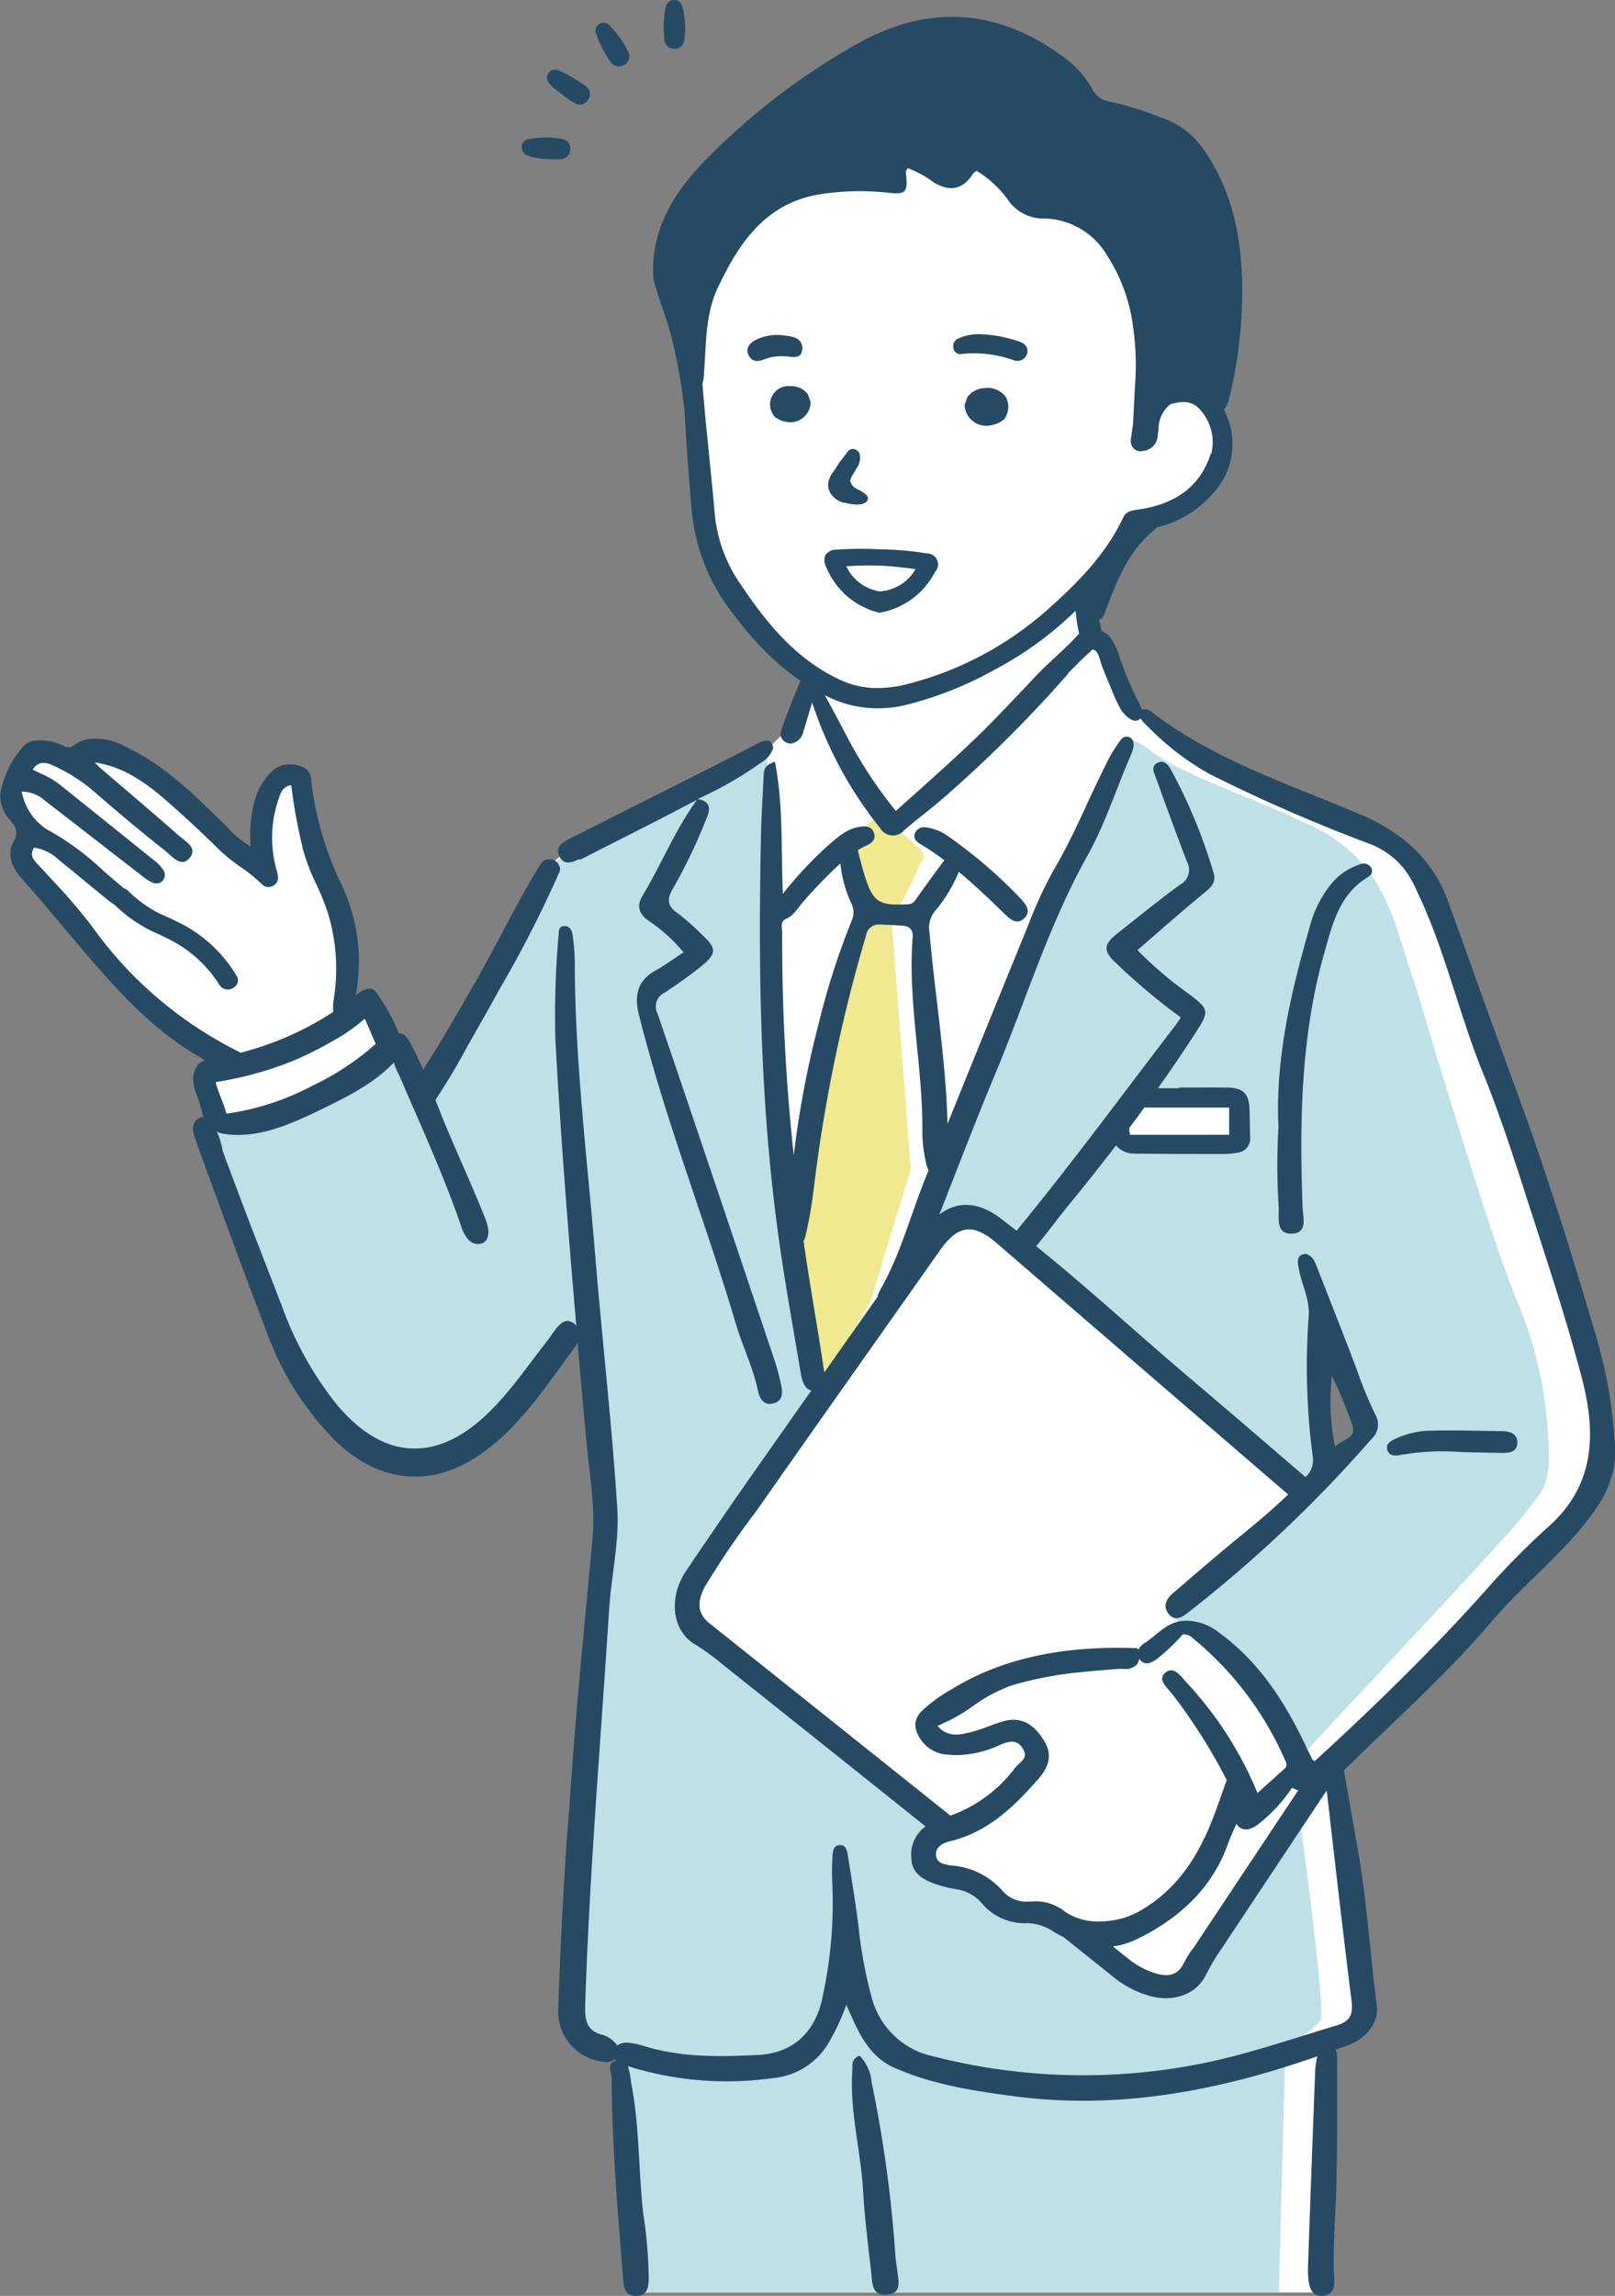 <?xml version="1.0" encoding="UTF-8"?> <svg xmlns="http://www.w3.org/2000/svg" width="177.567" height="252.276" viewBox="0 0 177.567 252.276"><rect x="0" y="0" width="177.567" height="252.276" fill="#808080" stroke="none"/><g id="members-intro-02" transform="translate(0.016 0.002)"><path id="パス_2407" data-name="パス 2407" d="M175.423,149.79c-4.975-11.126-16.018-62.11-24.324-62.9-6.537-1.617-21.422-9.4-25.361-12.7L124,73.928l-3.1-7.74-1.285-.967-.843-5.155s5.293-6.261,5.8-7.09c1.506-2.156,6.344-.636,9.163-5.293a5.842,5.842,0,0,0,.387-4.519c-.58-2.059.193-3.358-1.811-4.132-5-2.128-4.588.055-7.173,2.28.76-2.93,2.032-20.081-4.188-22.859-3.027-1.548-5.736-.774-9.218-3.22s-2.778-2.971-4.188-2.971-3.483,1.672-3.483,1.672l-7.74-2.253.511,2.9c-2.529-.235-14.194-.3-16.585,4.782-4.561,6.7-5.68,9.854-4.906,17.359.276,4.561-.069,16.93,2.584,21.353a40.27,40.27,0,0,0,5.155,6.579c2.239,2.336,6.026,4.63,4.727,8.444-3.635,6.966-12.826,9.564-19.446,12.964a30.172,30.172,0,0,0-7.643,3.911,127.025,127.025,0,0,0-6.841,12.66c-1.023,2.128-2,4.284-3.054,6.4a15.212,15.212,0,0,1-3.566,5.058,1.419,1.419,0,0,1-1.963,0c-1.728-1.976-2.681-4.575-3.815-6.924-.069-.138-.138-.29-.207-.442-.539-.055-1.064-.111-1.589-.207-.207.138-.428.263-.636.387a1.41,1.41,0,0,1-1.852-1.99.588.588,0,0,0-.028-.152c-.111-1.686.484-3.262.622-4.92a1.558,1.558,0,0,1,.041-.249,31.174,31.174,0,0,0-.65-4.119c-1.092-4.754-3.732-8.942-3.925-13.931A1.309,1.309,0,0,0,31.619,80.3a3.088,3.088,0,0,0-2.391,3.179,30.329,30.329,0,0,0-.885,5.141,1.4,1.4,0,0,1-2.322.608,49.022,49.022,0,0,0-7.284-6.565c-1.272-.954-2.543-1.935-3.87-2.833-1.078-.719-2.363-1.755-3.718-1.741a20.739,20.739,0,0,0-3.276.732,13.062,13.062,0,0,1-4.008-.346c-1.327-.152-1.852.636-2.225,1.769-.193.58-.359,1.175-.567,1.755a4.351,4.351,0,0,0,.387,2.529c.442.677,1.133,1.064,1.451,1.866a2.3,2.3,0,0,1,.166.58,3.081,3.081,0,0,0-1.147,2.667,5.3,5.3,0,0,0,1.658,3c1.755,2.018,3.566,3.967,5.432,5.874a60.667,60.667,0,0,0,5.625,6.136,47.371,47.371,0,0,0,4.893,4.215c.041.028.1.069.138.1a1.368,1.368,0,0,1,.857.332c.636.511,1.479.7,2.128,1.2a1.4,1.4,0,0,1,0,2.391,4.022,4.022,0,0,0-.636.442,4.267,4.267,0,0,0-.111.829,6.361,6.361,0,0,0,.5,1.783,4.624,4.624,0,0,1,.5,2.6,4.994,4.994,0,0,1-.58,1.465c.7,1.769,1.4,3.538,2.1,5.307,1.147,2.889,2.5,5.763,3.5,8.707,1.023,3.068,2.156,6.109,3.428,9.094,1.6,3.759,3.635,7.436,6.91,9.979,2.985,2.308,7.007,3.455,10.67,2.17a10.656,10.656,0,0,0,4.616-3.414c1.506-1.769,3.041-3.51,4.63-5.21,1.8-1.935,3.635-3.828,5.487-5.708.124-.124.249-.249.387-.373.014,4.091.843,8.1,1.451,12.135,2.142,11.665-.885,23.274-1.285,34.925a239.791,239.791,0,0,0,.111,28.54c-.249,3.123,1.52,3.234,3.123,5.169.249,3.607.028,7.256.442,10.863.207,3.759.857,7.546,1.023,11.292l.332,3.953h75.682l.456-27.42s4.257-.65,4.519-2.833-3.607-28-3.607-28c4.271-5.432,25.14-23.578,29.162-31.221a12.459,12.459,0,0,0-.069-8.127m-26.2,3.289a12.3,12.3,0,0,1-1.811,2.336,1.192,1.192,0,0,1-.373.276c-.677,1.272-2.46.511-2.557-.732-.207-2.681-.3-5.376-.263-8.057a1.3,1.3,0,0,1,.29-.843,1.716,1.716,0,0,1,.263-.359,1.44,1.44,0,0,1,2.377.014,22.494,22.494,0,0,1,2.128,5.362,2.315,2.315,0,0,1-.055,2" transform="translate(0.41 4.463)" fill="#fff"></path><path id="パス_2408" data-name="パス 2408" d="M136.677,177a1.253,1.253,0,0,1-.4-.511c-2.889,3.649-5.528,7.643-8.237,11.319-4.146,10.352-7.905,9.108-15.134,2.17-1.576-.5-2.681-2.059-4.326-2.35-3.745-.18-4.893-.47-7.3-3.455-1.244-1.106-3.345-.746-4.879-1.2-2.723-.8-.235-4.367.967-5.21q-3.835-3.317-7.684-6.662c-1.092-.94-2.17-1.88-3.276-2.792-2.93-2.419-6-4.658-9.108-6.827-2.474-1.728-5.736-3.165-7.3-5.819-1.6-2.723.442-5.556,2.045-7.74,4.091-5.86,9.053-11.236,12.176-17.691a25.3,25.3,0,0,1-2-6.592c-1.009-9.495-1.921-19-2.654-28.526-.746-9.688-1.354-19.4-1.465-29.134a50.28,50.28,0,0,0-.041-6.123q-6.447,3.151-12.881,6.3c-3.3,1.617-8.279,2.985-10.559,6.053-1.258,1.714-2.4,3.524-3.524,5.335-3.386,5.432-6.205,11.222-9.232,16.847-.829,1.548-2.087,2.073-2.944.249-.069-.152-.442-.967-.94-2.032A34.7,34.7,0,0,1,30.8,97.231c-4.188,2.045-9.053,3.58-13.779,3.11-.111.1-.221.207-.318.3-.124.193-.235.387-.359.594.235.567.442,1.037.553,1.354q1.41,4.25,3,8.431c2.059,5.445,4.34,10.808,6.9,16.046a26.688,26.688,0,0,0,4.395,6.91c4.975,5.169,12.37,3.911,17.428-.428a30.706,30.706,0,0,0,4.851-5.514c.442-.622,4.2-4.948,4.091-5.487v.028a106.962,106.962,0,0,1,2,33.681c-1.465,13.005-1.949,26.011-2.875,39.043-.041.871-.3,4.34.249,5.183A33.4,33.4,0,0,0,62,202.545l1,26.467h71.342l.719-26.978s3.027-1.672,3.828-2.847c.553-.815-1.147-14.194-2.225-22.155" transform="translate(6.249 22.872)" fill="#bfe0e6"></path><path id="パス_2409" data-name="パス 2409" d="M139.126,120.756c-2.875-6.537-11.236-34.787-11.236-34.787-2.515-6.772-2.958-14.456-13.074-18.437-3.828-1.921-13.074-5.114-16.018-7.463s-2.667-.5-2.667-.5c-4.091,6.814-20.054,47.211-23.44,55.366,1.658-2.142,3.9-4.022,6.454-3.179,2.267-.981,7.809,4.782,9.868,6.178a91.853,91.853,0,0,1,11.913,11.139c3.815,3.773,8.016,7.159,11.692,11.043,1.645-.788,3.068,1.672,1.424,2.515-2.488,1.271-4.312,3.662-6.565,5.293-2.211,1.728-8.444,4.975-6.51,8.362,1.189-.815,2.626-.235,3.856.691a1.28,1.28,0,0,1,1.064.456,57.582,57.582,0,0,1,9.481,12.991c6.938-7.546,18.147-19.321,24.089-26.066,1.755-2.432,2.792-2.93,3.027-5.86a45.033,45.033,0,0,0-3.345-17.773m-30.571-18.451a1.454,1.454,0,0,1-1.658,1.037,1.137,1.137,0,0,1-.926,0c-.719.138-1.368-.055-2.059.138a1.315,1.315,0,0,1-1.2-.207c-1.949.083-3.925-.055-5.874.083-.774.111-1.451-.746-1.451-1.451-.442-1.244.3-4.519,2.142-4.174,3.1.263,6.275-.332,9.4-.263,2.446.152,1.866,3.123,1.631,4.823m12.853,33.64c-.511.594-1.354.967-1.728,1.672a1.166,1.166,0,0,1-1.05.691,1.368,1.368,0,0,1-.926.124c-.028-.166-.041-.332-.069-.5a1.362,1.362,0,0,1-.346-1.728c.041-.069.069-.138.111-.207-.235-2.308-.346-4.658-.484-6.952a1.334,1.334,0,0,1-.207-.636,4.764,4.764,0,0,1,.1-1.534c.29-1.424,2.267-1.2,2.681,0,.415,1.244,1.271,2.28,1.741,3.5a18.457,18.457,0,0,1,.871,2.819,3.066,3.066,0,0,1-.677,2.736" transform="translate(27.779 22.496)" fill="#bfe0e6"></path><path id="パス_2410" data-name="パス 2410" d="M72.166,65.07c-.1,0-3.593,2.9-3.593,2.9s2.184,6.233,2.087,7.574-.746,2.377-1.4,4.146a108.138,108.138,0,0,0-4.119,15.465c-.857,5.514-2.225,14.83-2.225,14.705s2.833,18.547,2.792,18.368,6.192-10.352,6.123-10.49,4.229-14.014,4.229-14.014-.484-6.772-.511-6.938-1.6-20.994-1.6-20.994a17.365,17.365,0,0,0,2.488-4.271c.788-2.156,1.534-2.032.746-2.971a38.561,38.561,0,0,0-3.828-3.276l-1.2-.193Z" transform="translate(24.046 24.862)" fill="#f0e98f"></path><path id="パス_2411" data-name="パス 2411" d="M102.615,143.442s-2.267,6.012-3.8,7.823-1.382,2.474-4.243,4.188-1.6,2.363-4.132,2.75-3.469.608-3.469,1.106-.442,1.106,1.769,2.529,5.846,3.082,6.883,2.584a8.684,8.684,0,0,0,3.911-3.8c1.493-2.474,11.678-18.188,11.678-18.188l-1.824-1.493a29.36,29.36,0,0,0-3.137,2.861c-.553.774-1.216,1.824-2.1,1.769s-1.548-2.156-1.548-2.156" transform="translate(33.221 53.85)" fill="#fff"></path><path id="パス_2412" data-name="パス 2412" d="M85.9,96.69a8.487,8.487,0,0,0-2.985,1.341c-1.133.926-25.706,36.2-26.84,37.73s-1.755,1.741-1.548,3.5-.1,2.059,2.363,4.423S82.808,163.8,82.808,163.8a8.617,8.617,0,0,0,4.823-1.824c2.474-1.852,6.067-4.312,5.763-6.164s-1.506-2.75-2.75-2.681-2.211.885-4.644,1.327-2.723,1.037-3.98.069-1.769-1.258-1.327-2.142,2.432-2.211,3.538-2.944a34.227,34.227,0,0,1,6.855-2.723c1.258-.221,8.182-1.548,10.02-1.769s3.911-.221,4.492-.511,3.469-2.5,3.469-2.5L107.81,139.8l14.885-12.674L89.152,98.6,85.876,96.7Z" transform="translate(20.826 36.943)" fill="#fff"></path><path id="パス_2413" data-name="パス 2413" d="M72.545,185.5a140.953,140.953,0,0,0-2.626-19.183,4.707,4.707,0,0,0-1.327-2.889c-.967.442-.746,1.05-.788,1.589-.318,4.492.94,8.887,1.189,13.351.18,3.234.636,6.468.967,9.688.083.843.3,1.741,1.617,1.645,1.451-.1,1.354-1.092,1.258-1.963-.083-.746-.221-1.493-.29-2.239" transform="translate(25.893 62.442)" fill="#264a64"></path><path id="パス_2414" data-name="パス 2414" d="M46.756,71.986a6.433,6.433,0,0,0,.622-.3c3.7-1.893,7.422-3.745,11.1-5.68.387-.207.774-.4,1.161-.594-2.4,3.276-3.884,7.062-5.971,10.518-.691,1.133-.4,2.032.746,2.806a17.758,17.758,0,0,1,3.759,3.414c-1.133.732-2.059,1.437-3.068,1.99-1.976,1.078-2.35,2.737-1.866,4.741.3,1.244.636,2.488.981,3.718,2.819,10.227,6.675,20.137,9.688,30.309.746,2.515,1.921,4.879,2.46,7.463.18.843.663,1.617,1.686,1.341s1.05-1.147.857-2a26.046,26.046,0,0,0-.719-2.709c-4.271-12.7-8.527-25.416-12.867-38.1a1.675,1.675,0,0,1,.746-2.308c1.41-.94,2.806-1.893,4.1-2.958,1.686-1.368,1.645-1.963,0-3.455a24.193,24.193,0,0,0-2.612-2.308c-1.271-.857-1.216-1.672-.456-2.889A60.345,60.345,0,0,0,60.715,67.4c.5-1.119.318-1.907-1.009-2.087a41.759,41.759,0,0,0,7.035-4.036,2.831,2.831,0,0,0,1.3-1.617c-.207-1.023-.871-.871-1.548-.539-1.852.94-3.69,1.907-5.556,2.847L45.623,69.678c-.815.415-1.617.94-1.05,2,.525.967,1.382.553,2.142.235" transform="translate(16.963 22.493)" fill="#264a64"></path><path id="パス_2415" data-name="パス 2415" d="M177.547,141.239a52.273,52.273,0,0,0-1.935-11.609c-2.681-9.108-5.487-18.174-8.762-27.1-2.571-7.007-5.086-14.042-7.615-21.077-1.7-4.727-5.114-7.7-9.674-9.633-7.864-3.331-16.073-5.984-22.97-11.264a.978.978,0,0,0-1.064-.235,4.783,4.783,0,0,0-.47-1.05,39.875,39.875,0,0,1-1.893-4.478,7.426,7.426,0,0,0-1.147-2.488,2.716,2.716,0,0,0-.912-.622,17.733,17.733,0,0,1-.511-4.284c0-1.728-2.446-1.4-2.432.318a19.634,19.634,0,0,0,.47,4.229h0c-1.493,1.686-3.276,3.082-4.823,4.727-1.285,1.368-2.571,2.723-3.87,4.077-3.58,3.732-7.491,7.118-11.457,10.683a48.324,48.324,0,0,1-5.487-8.389c-.815-1.548-1.631-3.1-2.488-4.616a1.353,1.353,0,0,0-.719-.719c.014-.041.028-.1.041-.138.166-.567.843-1.2,0-1.645-.774-.4-1.4.221-1.658.829-.829,1.893-1.589,3.842-2.28,5.791-.263.76.124,1.341.981,1.493a1.631,1.631,0,0,0,1.437-1.313c.332-1.064.65-2.142.967-3.22A43.819,43.819,0,0,0,96.737,73.3a1.632,1.632,0,0,0,2.681.235c1.41-1.216,2.916-2.322,4.326-3.552a144.651,144.651,0,0,0,13.682-13.627.083.083,0,0,0-.014-.055c.567-.567,1.133-1.133,1.7-1.686.276-.276.663-.58.981-.926a.352.352,0,0,1,.1.028c.567.111.733,1.189.9,1.645.3.829.65,1.658,1.009,2.474a18.158,18.158,0,0,0,1.133,2.474c.346.553,1.465,1.741,2.142.954a4.034,4.034,0,0,0,.732.815,29.832,29.832,0,0,0,6.883,5.307,180.792,180.792,0,0,0,17.608,7.67,8.924,8.924,0,0,1,3.663,2.612,10.685,10.685,0,0,1,1.493,2.543c3.11,6.44,4.6,13.461,7.3,20.068,1.769,4.34,3.22,8.818,4.658,13.282,2.142,6.662,4.381,13.309,6.164,20.081,1.576,5.971,1.6,11.8-3.662,16.447a86.989,86.989,0,0,0-7.076,7.2c-5.846,6.523-12.135,12.632-18.6,18.547-.1-.069-.221-.111-.263-.193-.235-.456-.47-.926-.691-1.4-2.336-4.934-5.224-9.44-9.771-12.674a5.786,5.786,0,0,0-3.165-1.147c-2.211-.138-3.289,1.465-4.782,2.419a1.732,1.732,0,0,0-.7.746.64.64,0,0,0-.1-.1.434.434,0,0,0-.276-.069c-.636-.014-1.271-.028-1.893-.028-7.187,0-13.088,1.437-18.022,4.395l-.221.138a16.222,16.222,0,0,0-2.792,1.935c-1.382,1.078-1.589,2.142-.691,3.538a3.772,3.772,0,0,0,2.985,1.728c.318.028.65.055.981.055a11.72,11.72,0,0,0,4.644-1.05l.138-.055a3.505,3.505,0,0,1,1.313-.373,1.369,1.369,0,0,1,1.161.7c.594.857.138,1.271-.387,1.755a3.637,3.637,0,0,0-.456.47,15.283,15.283,0,0,1-7.076,5.2Q91.237,171.257,78,160.7c-1.313-1.05-1.437-2.336-.484-4.077a89.7,89.7,0,0,1,5.6-8.223c6.634-9.467,13.323-18.907,19.985-28.36.111-.152.207-.3.318-.456,1.976-2.7,3.607-2.847,6.178-.636Q123.6,131.032,137.619,143.1c1.327,1.147,2.667,2.294,3.994,3.441-1.548,1.493-3.193,2.889-4.865,4.257-2.64,2.142-5.224,4.381-7.809,6.592-.691.594-1.133,1.382-.5,2.225.677.9,1.465.47,2.17-.1a144.343,144.343,0,0,0,20.206-19.114,2.119,2.119,0,0,0,.387-2.626,47.148,47.148,0,0,1-2.073-5.045c-1.424-3.745-2.889-7.463-4.354-11.181-.235-.608-.47-1.271-1.258-1.451-1.037.152-.871.885-.732,1.645.318,1.728,1.2,3.317,1.092,5.141a75.285,75.285,0,0,0,.442,15.479,2.5,2.5,0,0,1-.788,2.253l-.014.014c-4.119-3.552-8.251-7.1-12.4-10.614-5.777-4.879-11.319-10.006-17.207-14.76.124-.138.235-.276.346-.415,1.175-1.451,2.28-2.958,3.469-4.395q2.529-3.089,4.962-6.261a2.625,2.625,0,0,0,1.99.9c3.386.041,6.772.041,10.144.041a6.809,6.809,0,0,0,1.175-.138,1.554,1.554,0,0,0,1.437-1.714c-.028-1.037-.028-2.073-.069-3.11-.069-1.686-.719-2.308-2.446-2.336-1.755-.028-3.524,0-5.28,0v.069h-2.336q2.26-3.172,4.367-6.454c1.271-1.976,1.119-2.294-.732-3.732a41.551,41.551,0,0,1-5.888-4.989c2.543-2.2,4.975-4.354,7.491-6.413.719-.594,1.147-1.133.885-2.045a58.7,58.7,0,0,0-4.658-11.292c-.29-.553-.76-1.2-1.506-.829-.815.4-.359,1.133-.166,1.7,1.106,3.068,2.225,6.136,3.4,9.177a1.828,1.828,0,0,1-.746,2.5c-2.35,1.714-4.616,3.566-6.9,5.362-1.589,1.244-1.576,1.99-.1,3.317a66.613,66.613,0,0,0,7.076,5.929c-.318.456-.47.691-.65.926-5.68,7.394-11.195,14.913-17.11,22.127-.1.124-.207.249-.3.387-.594-.47-1.2-.926-1.811-1.4-2.377-1.783-4.685-1.921-6.689-.387,2.059-5.266,4.091-10.531,6.261-15.742,3.289-7.905,5.8-16.143,10.006-23.661,2-3.58,3.206-7.491,4.851-11.222a7.073,7.073,0,0,0,.235-.788c.028-.484-.041-.885-.511-1.05a.77.77,0,0,0-.912.332,16.659,16.659,0,0,0-1.147,1.755c-2.17,4.132-3.828,8.5-6.219,12.522a47.373,47.373,0,0,0-2.847,6.192q-4.436,10.842-8.818,21.7c-.18-7.09-1.382-14.083-1.99-21.132a2.778,2.778,0,0,1,.7-2.35,16.277,16.277,0,0,0,2.529-4.215c1.769,1.465,3.428,3.068,5.086,4.671.594.567,1.327,1.2,2.115.428s.18-1.493-.373-2.128a52.092,52.092,0,0,0-8.071-6.924,5.161,5.161,0,0,0-2.35-.926,1.086,1.086,0,0,0-1.216.608c-.235.539.083.912.5,1.161.94.567,1.852,1.189,2.723,1.838-1.023,1.341-1.99,2.709-2.971,4.063-.263.373-.415.746-1.037.774-3.248.166-3.856-.221-4.8-3.3-.263-.829-.456-1.686-.691-2.529,0-.041-.028-.083-.028-.111a9.284,9.284,0,0,1,1.037-.553c.567-.263,1-.691.732-1.382-.249-.663-.843-.732-1.465-.65-1.534.207-2.6,1.23-3.7,2.184a42.537,42.537,0,0,0-4.837,5.2c-.207-5.114.055-9.8-.871-14.526-1.271.415-1.216,1.05-1.244,1.617-.111,2.322-.263,4.658-.3,6.979-.29,14.111-.083,28.194,1.755,42.222.7,5.432,1.7,10.822,2.6,16.212.138.829.359,1.852,1.189,2.073-2.018,2.861-4.036,5.736-6.053,8.6q-3.918,5.577-7.726,11.236c-1.949,2.9-1.534,6.551.94,8.016a25.053,25.053,0,0,1,2.861,2.059q11.278,8.977,22.542,17.981a3.811,3.811,0,0,0-1.562,3.524c.055,1.576,1.2,2.239,2.308,2.681a13.643,13.643,0,0,0,2.5.677,4.616,4.616,0,0,1,2.93,1.548,6.084,6.084,0,0,0,4.879,2.2h.124a5.419,5.419,0,0,1,2.944.967c.346.207.7.4,1.05.567l5.6,4.478a11.051,11.051,0,0,0,3.607,1.907c2.737.857,5.376-.028,6.454-2.253a24.243,24.243,0,0,1,1.8-3q5.722-8.624,11.471-17.248c.885,7.726,1.769,15.452,2.736,23.163.18,1.479-.193,2.225-1.645,2.654-4.782,1.437-9.481,3.068-14.4,4.1a66.428,66.428,0,0,1-29.908-.691,8.925,8.925,0,0,1-6.869-6.7,47.85,47.85,0,0,1-1.368-7.38c-.332-2.723-.788-5.418-1.216-8.127-.083-.511-.249-1.106-.967-1.009-.58.083-.663.622-.691,1.078a26.445,26.445,0,0,0-.041,2.958,47.978,47.978,0,0,1-1,12.342c-.746,4.174-3.3,6.482-7.159,6.675-4.3.221-8.624.29-12.812-1.064a6.648,6.648,0,0,0-1.368-.263,1.739,1.739,0,0,0-1.313.29,1.383,1.383,0,0,0-.346-.415,2.9,2.9,0,0,0-1.161-.732c-1.88-.428-2.059-1.658-2-3.358.47-14.484,1.7-28.913,2.626-43.355.235-3.745,1.147-7.477.9-11.195-.594-9.246-1.658-18.451-2.419-27.683-.885-10.78-2.253-21.546-2.253-32.4a23.5,23.5,0,0,0-.249-2.944c-.069-.47-.318-.926-.871-.926-.65,0-.636.511-.663,1a102.624,102.624,0,0,0-.359,11.292c.567,10.559,1.4,21.09,2.308,31.622a1.346,1.346,0,0,0-.29-.263c-.885-.663-1.52.069-2.073.774-.29.359-.525.774-.815,1.133-2.17,2.75-4.146,5.708-6.662,8.1-5.736,5.445-11.582,4.92-16.64-1.258a38.111,38.111,0,0,1-5.9-10.67c-1.244-3.234-2.515-6.468-3.759-9.716-.622-1.617-1.23-3.248-1.838-4.879-.3-.829-.65-1.658-.912-2.5a8.453,8.453,0,0,0-.636-2.059h.028a1.115,1.115,0,0,0,.484.207c3.856.732,7.712-1.05,11.1-2.7,2.764-1.341,5.708-2.819,7.85-5.086a6.638,6.638,0,0,0,.58,1.368c.235.539.47,1.078.7,1.631,1.907,4.381,3.856,8.735,5.5,13.226.193.539.387,1.078.58,1.631a4.135,4.135,0,0,0,.829,1.6,1.416,1.416,0,0,0,1.645.359c.829-.484.594-1.728.235-2.626-1.354-3.414-2.9-6.758-4.312-10.131-.415-.981-.8-1.963-1.175-2.958a69.813,69.813,0,0,0,3.58-6.026c1.175-2.032,2.336-4.091,3.469-6.15a127.535,127.535,0,0,0,6.565-12.839.8.8,0,0,0,0-.691,1.167,1.167,0,0,0-2.032-.249c-2.529,4.063-4.6,8.431-6.966,12.591q-1.8,3.172-3.662,6.33c-.732,1.244-1.548,2.474-2.308,3.732-.387-.9-.8-1.783-1.258-2.64a3.339,3.339,0,0,0-.76-1.133.883.883,0,0,0-.65-.235,21.556,21.556,0,0,0-2.557-4.588c-.594-.732-1.548-.083-2.128.359-.014.014-.041.028-.055.041A19.725,19.725,0,0,0,37.46,79.377a35.507,35.507,0,0,1-3.179-10.642l-.041-.373c-.083-.76-.166-1.493-1.106-1.811a3.609,3.609,0,0,0-1.99-.166,2.945,2.945,0,0,0-1.327.76c-1.769,1.714-2.156,3.98-2.308,6.178a11.887,11.887,0,0,0,0,1.216v.788l-.055-.041a11.455,11.455,0,0,1-2.46-2.045c-.193-.207-.4-.4-.594-.594l-.594-.58c-3-2.9-6.109-5.9-10.048-7.7a6.427,6.427,0,0,0-4.243-.8,4.326,4.326,0,0,0-1.548.746.514.514,0,0,1-.263.124,1.034,1.034,0,0,1-.719-.166,2.016,2.016,0,0,0-.318-.138,6.131,6.131,0,0,0-3.054-.4,2.106,2.106,0,0,0-1.161.719,10.283,10.283,0,0,0-2.446,5.2,3.988,3.988,0,0,0,1.119,2.819l.207.29a1.555,1.555,0,0,1,.193,1.921c-.746,1.368-.456,2.709.885,4.215,1.506,1.686,2.985,3.455,4.423,5.155.7.843,1.424,1.686,2.128,2.515,3.372,3.939,7.56,8.845,13.019,11.927a1.676,1.676,0,0,1,.193.138.77.77,0,0,0,.3.18.2.2,0,0,1,.083.028,1.765,1.765,0,0,0-.691.373,2.005,2.005,0,0,0-.415.65c-.594,1.244.138,2.571.511,3.8.138.456.249.926.4,1.4a1.184,1.184,0,0,0-.65.221c-.76.525-.511,1.493-.249,2.225C24,114.5,26.542,121.461,29.2,128.4a32.962,32.962,0,0,0,7.7,12.287c4.685,4.492,10.3,5.183,15.645,1.617,4.506-3,7.436-7.643,10.67-11.969a2.678,2.678,0,0,0,.276-.456q.456,5.286.94,10.545c.332,3.69,1.037,7.366.691,11.084-.843,9.163-1.811,18.326-2.515,29.065-.539,6.413-.967,14.4-1.244,22.39a5.576,5.576,0,0,0,5.086,5.929,1.388,1.388,0,0,0,1.133-.3.876.876,0,0,0,.138.166c-1.244.263-.29,1.728-.484,2.239.055,7.546.7,14.705,1.271,21.864.069.926.3,1.783,1.465,1.741s1.313-.926,1.341-1.838A50.88,50.88,0,0,0,70.7,225.5c-.525-4.782-.4-9.619-1.327-14.346a9,9,0,0,0-.359-1.8,36.206,36.206,0,0,0,15.852,1.327,7.962,7.962,0,0,0,6.067-3.621,24.656,24.656,0,0,0,2.1-4.436c.249.567.373.815.484,1.078,1.078,2.419,2.239,4.727,4.893,5.874,4.1,1.783,8.4,2.46,12.812,3.054,11.692,1.589,22.763-.567,33.6-4.354a9.311,9.311,0,0,0-.235,1.617q-.415,10.7-.788,21.408a9.337,9.337,0,0,0,.1,1.866c.138.857.594,1.548,1.617,1.41.926-.124,1.216-.843,1.175-1.645-.235-3.967.235-7.933.249-11.886.014-.967.055-1.921.055-2.889,0-3.234.014-6.454,0-9.688a2.186,2.186,0,0,0-.152-.912c.47-.18.94-.346,1.424-.525,2.045-.774,3.317-2.584,3.1-4.257-.746-5.832-1.106-11.72-2.142-17.525-.5-2.792-.981-5.6-1.479-8.389,5.487-5.418,11.292-10.531,16.295-16.419,3.234-3.8,7.214-6.924,10.324-10.849,1.907-2.4,3.372-5,3.179-8.237m-31.124-7.878a49.069,49.069,0,0,1,2.294,5.6c.373,1.285-1.106,1.4-1.949,2.211a25.678,25.678,0,0,1-.346-7.795m-11.292-29.466v2.985H124.227a4.275,4.275,0,0,1-.1-.719c.567-.746,1.119-1.506,1.672-2.267h9.329ZM86.427,83.288c.9-.415,1.327-1.285,1.949-1.963a51.5,51.5,0,0,1,4.008-4.132,13.585,13.585,0,0,0,1.175,4.34,2.242,2.242,0,0,1,.055,1.99,81.031,81.031,0,0,0-3.58,11.139,107.689,107.689,0,0,0-2.778,14.608,218.556,218.556,0,0,1-1.271-24.435c0-.539-.276-1.23.428-1.548m4.146,49.506c-.691-4.713-1.562-9.384-2.225-14.1a1.683,1.683,0,0,0,.207-.539,46.872,46.872,0,0,0,.885-4.975,168.826,168.826,0,0,1,5.763-28.015,1.441,1.441,0,0,1,1.6-1.244c.774.028,1.534.055,2.308.111.829.041,1.3.373,1.23,1.3-.553,7.242,1.175,14.374,1.064,21.588a16.471,16.471,0,0,0,.359,2.944,3.306,3.306,0,0,0,.332,1.064c-.111.276-.221.539-.332.815-1.658,4.1-2.764,8.431-4.975,12.3a2.332,2.332,0,0,0-.29.76c-1.963,2.778-3.911,5.542-5.86,8.32-.014-.111-.041-.221-.055-.318M40.086,94.262c.111.249.235.484.332.733.29.677.567,1.368.871,2.032a28.948,28.948,0,0,1-6.938,4.588,28.528,28.528,0,0,1-9.467,3.082c-.318-1.189-.9-2.294-1.189-3.469a38.5,38.5,0,0,0,8.472-2.322,34.85,34.85,0,0,0,4.257-2.115,19.433,19.433,0,0,0,3.662-2.529M10.1,84.117a63.728,63.728,0,0,0-4.436-5.169l-1.41-1.534a1.575,1.575,0,0,0-.152-.152c-.415-.442-.885-.94-.387-1.783h0l.028-.014a5.033,5.033,0,0,1,2.75,1.382c.967.774,1.935,1.562,2.861,2.336.677.553,1.354,1.119,2.032,1.672.456.373.843.663,1.216.912a15.807,15.807,0,0,0,4.948,3.262c.263.124.525.263.774.387A13.783,13.783,0,0,1,24.1,90.53a1.052,1.052,0,0,0,1.2.484,1.128,1.128,0,0,0,.788-.636.933.933,0,0,0-.1-.843A15.2,15.2,0,0,0,20.6,84.2c-.663-.373-1.354-.719-2.045-1.037a13.366,13.366,0,0,1-4.45-2.916,1.106,1.106,0,0,0-.525-.332c-.732-.608-1.465-1.244-2.17-1.852a29.969,29.969,0,0,0-6.316-4.63,6.317,6.317,0,0,1-2.709-4.077v-.041h.041a3.774,3.774,0,0,1,2.474.967C7.124,72,9.391,73.752,11.574,75.452c1.354,1.05,2.709,2.1,4.049,3.137a6.557,6.557,0,0,0,1,.663,1.178,1.178,0,0,0,.788.124.955.955,0,0,0,.525-.359.989.989,0,0,0-.083-1.216,3.739,3.739,0,0,0-.7-.76c-2.156-1.728-4.3-3.455-6.454-5.183-1.41-1.133-2.833-2.267-4.243-3.4A9.293,9.293,0,0,0,4.5,67.339c-.276-.138-.58-.276-.871-.428H3.586l.028-.055a1.486,1.486,0,0,1,.843-.677,2.24,2.24,0,0,1,1.354.263,18.188,18.188,0,0,1,4.8,3.11c2.681,2.322,5.183,4.409,7.657,6.358.111.1.235.207.359.318.484.428,1.037.926,1.6.788a1.273,1.273,0,0,0,.65-.484,1.056,1.056,0,0,0,.263-.774c-.069-.484-.58-.885-1.037-1.244-.138-.111-.276-.221-.4-.318-2.032-1.8-4.132-3.58-6.164-5.321-.843-.719-1.686-1.437-2.515-2.156a4.243,4.243,0,0,1-.359-.346l-.166-.166-.083-.083h.124c3.151.5,5.542,2.28,7.67,4.119,2.018,1.755,4.022,3.621,5.971,5.542a18.609,18.609,0,0,0,2.253,1.8,17.478,17.478,0,0,1,2.308,1.866,1.021,1.021,0,0,0,.981.318,1.334,1.334,0,0,0,.359-.152c.594-.387.511-.912.346-1.562a13.11,13.11,0,0,1,.166-7.878l.055-.152c.193-.594.415-1.2,1.216-1.4a.427.427,0,0,0,.111-.028h.041v.041a55.41,55.41,0,0,0,1.216,6.717v.083A22.385,22.385,0,0,0,34.765,79.5a26.962,26.962,0,0,1,1.3,3.248,21.022,21.022,0,0,1,.608,9.412,6.355,6.355,0,0,0-.055,1.354,33.581,33.581,0,0,1-8.2,3.911c-.65.207-1.313.4-1.976.58-.111-.069-.221-.124-.346-.193A43.664,43.664,0,0,1,10.109,84.131M113.585,191.269h-.428a3.488,3.488,0,0,1-2.861-1.078,8.255,8.255,0,0,0-5.639-2.875h-.028c-.76-.111-1.617-.235-1.728-1.078-.138-1.078,1.009-1.465,1.506-1.589,4.284-1.009,7.159-3.925,9.73-6.841,1.354-1.534,1.52-2.875.553-4.354s-1.99-2.156-3.248-2.156a4.251,4.251,0,0,0-1.368.235c-.47.138-.94.318-1.4.484a17.523,17.523,0,0,1-2.087.677h-.041a6.49,6.49,0,0,1-1.451.235,2.56,2.56,0,0,1-2.032-.967,19.935,19.935,0,0,0,3.925-2.184,16.341,16.341,0,0,1,4.34-2.294,41.58,41.58,0,0,1,7.809-1.451c1.327-.138,2.654-.235,3.9-.332h.442a1.725,1.725,0,0,0,1.52-.5,1.679,1.679,0,0,0,.249-.608.766.766,0,0,0,.083.111c.58.7,1.23.332,1.852-.083a22.134,22.134,0,0,0,2.847-2.709,1.5,1.5,0,0,1,1.161.47A35.783,35.783,0,0,1,141.2,175.569c.166.373.415.746.014,1.106-.954.871-1.921,1.728-2.971,2.667a40.32,40.32,0,0,0-7.781-12.121c-.608-.636-1.41-1.949-2.391-1.064-.857.774.3,1.645.815,2.336a60.536,60.536,0,0,1,5.971,9.426c-.318.9-.7,1.963-.829,2.35-1.6,4.575-3.759,9.218-8.79,12.079a9.025,9.025,0,0,1-4.367,1.106,6.348,6.348,0,0,1-3.8-1.078,5.152,5.152,0,0,0-3.179-1.133h-.29m17.552,5.169a12.306,12.306,0,0,0-.981,1.562c-.65,1.424-1.8,1.6-3.123,1.189a8.964,8.964,0,0,1-2.958-1.562c-.58-.47-1.161-.926-1.741-1.4a8.4,8.4,0,0,0,2.46-.719c5.141-2.446,8.555-5.984,10.172-10.518.166-.484.553-1.354.94-2.239a1.332,1.332,0,0,0,.359.387c.691.484,1.327.138,1.935-.249a17.513,17.513,0,0,0,3.828-4.1,3.57,3.57,0,0,0,.677.29q-5.784,8.686-11.554,17.373" transform="translate(0 17.673)" fill="#264a64"></path><path id="パス_2416" data-name="パス 2416" d="M111.938,116.4a26.664,26.664,0,0,1,6.717-.29l4.257.083c.815.014,1.672-.055,1.741-1.037.069-1.05-.76-1.341-1.672-1.354-2.6-.041-5.2-.111-7.795-.055a9.536,9.536,0,0,0-3.787.829c-.58.276-1.313.567-1.009,1.368.249.663.967.58,1.548.442" transform="translate(42.156 43.452)" fill="#264a64"></path><path id="パス_2417" data-name="パス 2417" d="M101.756,106.581c.028,1.078-.276,2.75,1.368,2.737,1.88-.014,1.3-1.755,1.258-2.861-.346-9.522-.207-18.976,2.46-28.25.885-3.11,1.645-6.192,4.7-8.057.373-.235.636-.58.387-1.023a.95.95,0,0,0-1.23-.387,6.711,6.711,0,0,0-3.275,2.28,12.383,12.383,0,0,0-2.28,4.671c-2.1,7.27-3.773,14.595-3.414,21.933a69.1,69.1,0,0,0,.041,8.97" transform="translate(38.82 26.237)" fill="#264a64"></path><path id="パス_2418" data-name="パス 2418" d="M67.587,41.578a6.1,6.1,0,0,0,.815.166h.083l.207.041a3.074,3.074,0,0,0,.5.014h.041a2.767,2.767,0,0,0,.332-.055c.484-.124.719-.373.677-.691a.773.773,0,0,0-.346-.442l-.028-.028a2.346,2.346,0,0,0-.428-.29,3.117,3.117,0,0,0-.3-.152,1.877,1.877,0,0,1-.332-.18,1.407,1.407,0,0,1-.4-.456.832.832,0,0,1-.1-.373,1.6,1.6,0,0,1,.263-.594c.138-.221.263-.442.4-.7a1.91,1.91,0,0,0,.373-1.548.846.846,0,0,0-.7-.594h-.124a.774.774,0,0,0-.567.387l-.511.663c-.138.18-.29.373-.415.567-.111.166-.221.332-.318.484s-.166.263-.263.4l-.028.028a2.953,2.953,0,0,0-.484.926,1.792,1.792,0,0,0,.3,1.562,2.5,2.5,0,0,0,1.368.9" transform="translate(25.17 13.637)" fill="#264a64"></path><path id="パス_2419" data-name="パス 2419" d="M83.052,27.369a14.222,14.222,0,0,0-4.022-.788A5.456,5.456,0,0,0,76.46,27a.931.931,0,0,0-.636,1.037.786.786,0,0,0,.954.7,12.928,12.928,0,0,1,5.666.677,1.1,1.1,0,0,0,1.479-.677c.235-.732-.249-1.161-.857-1.368" transform="translate(28.971 10.155)" fill="#264a64"></path><path id="パス_2420" data-name="パス 2420" d="M63.57,28.959c.788.055,1.838.4,1.907-.815.055-1.092-.954-1.368-1.838-1.437a5.25,5.25,0,0,0-3.331.484c-.594.359-1.078.829-.76,1.589s.954.829,1.645.567a4.9,4.9,0,0,1,2.391-.373" transform="translate(22.719 10.182)" fill="#264a64"></path><path id="パス_2421" data-name="パス 2421" d="M65.389,31.585a2.272,2.272,0,0,0-1.921-.885,2.022,2.022,0,0,0-1.755,3.317l.028.055.041.028a3.014,3.014,0,0,0,1.755.567,2.229,2.229,0,0,0,2.156-2.156v-.069l-.29-.829v-.028Z" transform="translate(23.415 11.73)" fill="#264a64"></path><path id="パス_2422" data-name="パス 2422" d="M79.1,30.854a2.444,2.444,0,0,0-2.059.981l-.028.028-.29.871V32.8a2.393,2.393,0,0,0,2.4,2.2,3.29,3.29,0,0,0,1.88-.65l.055-.041.028-.055a2.273,2.273,0,0,0,.193-2.377A2.476,2.476,0,0,0,79.1,30.84" transform="translate(29.319 11.784)" fill="#264a64"></path><path id="パス_2423" data-name="パス 2423" d="M76.754,44.127a30.816,30.816,0,0,0-4.284-.415l-.677-.028H71.6a37.659,37.659,0,0,0-4.671.041,1.457,1.457,0,0,0-1.244.594,1.5,1.5,0,0,0,.111,1.368,8.41,8.41,0,0,0,5.666,4.934l.1.028h.111a8.515,8.515,0,0,0,6.053-4.464,1.211,1.211,0,0,0-.967-2.045m-5.086,4.174a4.9,4.9,0,0,1-3.7-2.764c1.354-.083,2.6-.111,3.815-.069,1.216.069,2.46.193,3.8.387a4.916,4.916,0,0,1-3.911,2.446" transform="translate(25.056 16.671)" fill="#264a64"></path><path id="パス_2424" data-name="パス 2424" d="M115.337,43.038a49.572,49.572,0,0,0,1.354-13.171c-.207-5-1.258-9.688-4.174-13.89a9.287,9.287,0,0,0-4.92-3.649,33.042,33.042,0,0,0-5.625-1.714,2.61,2.61,0,0,1-1.81-1.451,10.864,10.864,0,0,0-2.584-3.027C90.252.484,82.443-.235,74.386,4.3A73.951,73.951,0,0,0,57.663,17.124c-3.538,3.607-6.04,7.767-5.694,12.991.055.235.124.47.193.719.567,1.976,1.354,3.87,1.852,5.888a63.5,63.5,0,0,1,1.382,7.85c.18,3.414.428,6.8.719,10.117a21.63,21.63,0,0,0,3.649,10.918c3.607,5.127,7.131,8.348,11.416,10.448a12.342,12.342,0,0,0,5.473,1.258h.221a13.206,13.206,0,0,0,3.317-.484,39.608,39.608,0,0,0,9.357-3.787,38.157,38.157,0,0,0,10.49-8.154c-.193.5-.373,1-.567,1.506-.5,1.3,1.589,1.866,2.073.58,1.341-3.524,2.5-6.786,5.5-9.26a.923.923,0,0,0,.249-.276,11.689,11.689,0,0,0,6.192-3.718,7.934,7.934,0,0,0,1.2-9.218,2.928,2.928,0,0,0,.636-1.465m-2.059,6.275c-1.119,3.524-3.732,5.542-7.975,6.164h-.041c-.7.111-1.3.193-1.631.9-1.963,4.174-5.252,7.408-8.5,10.269a36.837,36.837,0,0,1-14.982,7.947,13.479,13.479,0,0,1-3.483.5,9.588,9.588,0,0,1-4.132-.9c-5.293-2.446-8.6-6.952-11.292-11a16.158,16.158,0,0,1-2.543-7.7c-.166-1.852-.359-3.718-.539-5.542-.276-2.7-.553-5.487-.774-8.237v-.055a4.916,4.916,0,0,0,.18-1.3c.235-3.123.124-6.33,1.506-9.26,2.308-4.851,5.141-9.163,11-10.227a28,28,0,0,1,7.823-.193c1.8.18,2.059-.055,1.893-1.893-.028-.249-.138-.525.193-.815a11.871,11.871,0,0,1,2.861,1.576q2.709,1.6,4.312-1.009c.055-.083.166-.124.359-.276a11.522,11.522,0,0,1,3.455,3.179A4.7,4.7,0,0,0,94.993,23.5a8.206,8.206,0,0,1,6.869,4.063,18.756,18.756,0,0,1,2.861,7.905,29.4,29.4,0,0,1,.207,6.344c-.083,1.41-.138,2.847-.221,4.284-.083.539-.152,1.078-.235,1.617a1.355,1.355,0,0,0,.069.677v.083h.041a1.04,1.04,0,0,0,1.216.567,1.781,1.781,0,0,0,1.617-1.6,6.965,6.965,0,0,1,.1-.774,3.465,3.465,0,0,1,1.271-2.737,4.19,4.19,0,0,1,.594-.166,3.968,3.968,0,0,1,.857-.1,2.326,2.326,0,0,1,1.576.567,5.321,5.321,0,0,1,1.506,5.1" transform="translate(19.85 0.512)" fill="#264a64"></path><path id="パス_2425" data-name="パス 2425" d="M52.848,4.341A13.136,13.136,0,0,1,52.958.968c.083-.511.332-.926.912-.967s.871.359,1.009.843a9.9,9.9,0,0,1,.18,3.552,1.868,1.868,0,0,1-.193.5,1.1,1.1,0,0,1-1.147.442,1.087,1.087,0,0,1-.871-1.023" transform="translate(20.173 0)" fill="#264a64"></path><path id="パス_2426" data-name="パス 2426" d="M41.9,12.8c-.691-.65-.5-1.479.332-1.672a9.605,9.605,0,0,1,3.662-.041,1.028,1.028,0,0,1,.94,1.147,1.11,1.11,0,0,1-1.175,1.078,11.359,11.359,0,0,1-3.054-.235,5.3,5.3,0,0,1-.719-.276" transform="translate(15.853 4.176)" fill="#264a64"></path><path id="パス_2427" data-name="パス 2427" d="M47.452,3.11a.906.906,0,0,1,.332-1.175.869.869,0,0,1,1.119.193A10.573,10.573,0,0,1,50.949,5a1.065,1.065,0,0,1-.428,1.437A1.147,1.147,0,0,1,49,6.1,12.2,12.2,0,0,1,47.452,3.11" transform="translate(18.106 0.691)" fill="#264a64"></path><path id="パス_2428" data-name="パス 2428" d="M44.209,7.533c-.539-.553-.981-1.009-.539-1.631.4-.58,1-.359,1.479-.124A22.445,22.445,0,0,1,47.512,7.16c.622.415,1,1.009.484,1.728s-1.2.539-1.811.124c-.719-.5-1.41-1.05-1.963-1.465" transform="translate(16.622 2.115)" fill="#264a64"></path></g></svg> 